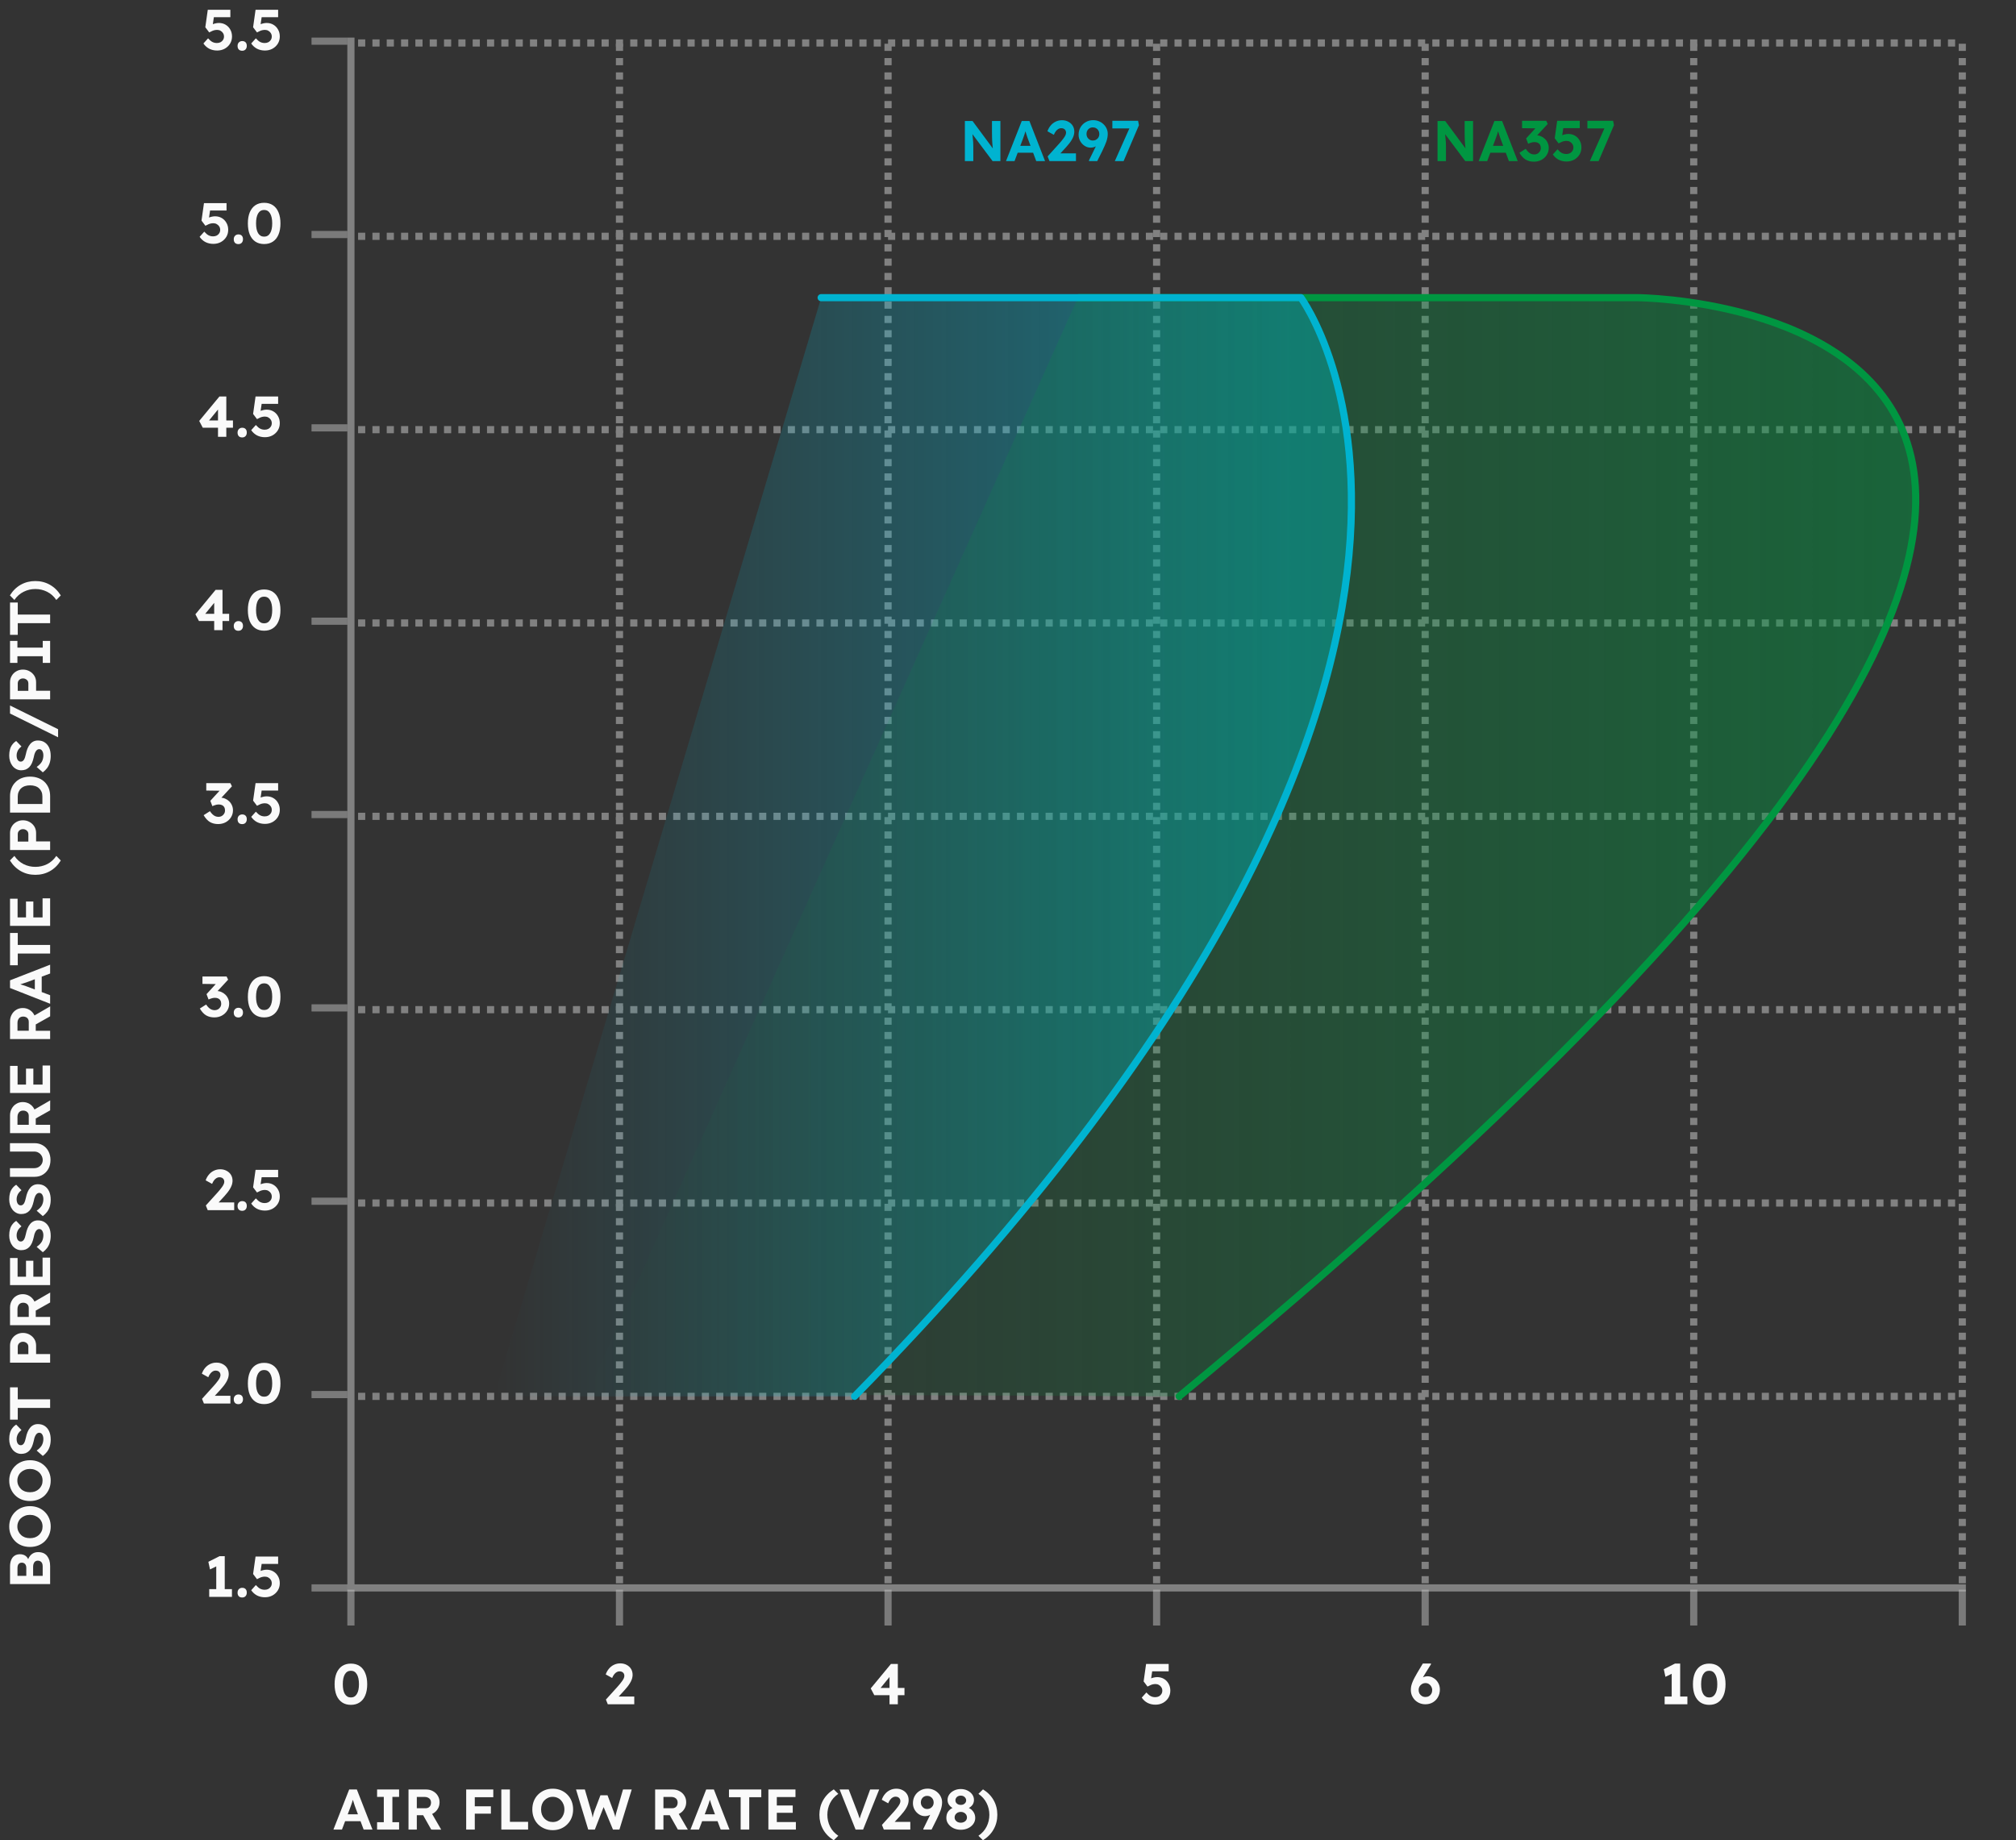 <svg fill="none" viewBox="0 0 563 514" xmlns="http://www.w3.org/2000/svg" xmlns:xlink="http://www.w3.org/1999/xlink"><rect x="0" y="0" width="563" height="514" fill="#333333" stroke="none"/><linearGradient id="a" gradientUnits="userSpaceOnUse" x1="359.832" x2="137.932" y1="390.285" y2="390.285"><stop offset="0" stop-color="#00b3d0" stop-opacity=".5"/><stop offset="1" stop-color="#00b3d0" stop-opacity="0"/></linearGradient><linearGradient id="b" gradientUnits="userSpaceOnUse" x1="535.291" x2="163.73" y1="390.337" y2="390.337"><stop offset="0" stop-color="#009641" stop-opacity=".5"/><stop offset="1" stop-color="#009641" stop-opacity="0"/></linearGradient><path d="m269.456 44.999v-11.2h2.144l6.192 8.368h-.448c-.043-.331-.08-.651-.112-.96-.032-.32-.064-.64-.096-.96-.021-.331-.043-.667-.064-1.008-.011-.352-.021-.72-.032-1.104-.011-.395-.016-.821-.016-1.28v-3.056h2.352v11.2h-2.176l-6.32-8.448.608.016c.053.555.096 1.029.128 1.424.043.384.075.72.096 1.008.032.288.053.539.064.752.011.213.016.416.016.608.011.192.016.395.016.608v4.032zm11.484 0 4.4-11.2h2.144l4.368 11.2h-2.464l-2.256-6.032c-.064-.171-.144-.389-.24-.656-.085-.267-.176-.549-.272-.848-.096-.299-.187-.581-.272-.848-.085-.277-.149-.507-.192-.688h.432c-.064.235-.139.485-.224.752-.075.256-.155.523-.24.8-.085.267-.176.528-.272.784s-.187.507-.272.752l-2.256 5.984zm2.048-2.352.784-1.92h5.136l.8 1.92zm10.101 2.352-.528-1.312 3.312-3.664c.181-.192.373-.416.576-.672.213-.256.416-.517.608-.784.202-.277.362-.544.48-.8.117-.256.176-.496.176-.72 0-.245-.054-.459-.16-.64-.107-.192-.262-.341-.464-.448-.203-.107-.454-.16-.752-.16-.278 0-.539.075-.784.224-.246.139-.475.347-.688.624-.214.277-.4.613-.56 1.008l-1.792-.992c.213-.619.517-1.157.912-1.616.394-.469.864-.832 1.408-1.088s1.125-.384 1.744-.384c.65 0 1.237.139 1.76.416.522.267.933.64 1.232 1.12.298.48.448 1.035.448 1.664 0 .235-.027.475-.08.72-.043.245-.123.501-.24.768-.107.267-.251.549-.432.848-.171.288-.384.597-.64.928-.246.32-.528.656-.848 1.008l-2.544 2.768-.32-.976h5.568v2.16zm11.069 0-.064-.16 3.456-7.072.336 1.072c-.138.363-.325.688-.56.976-.234.288-.506.544-.816.768-.298.213-.613.379-.944.496-.33.107-.656.16-.976.16-.608 0-1.168-.165-1.68-.496-.512-.331-.922-.768-1.232-1.312-.309-.544-.464-1.141-.464-1.792 0-.768.176-1.461.528-2.08.363-.619.854-1.104 1.472-1.456.619-.363 1.318-.544 2.096-.544.555 0 1.078.101 1.568.304.491.192.923.469 1.296.832.374.352.662.757.864 1.216.214.459.32.949.32 1.472 0 .341-.032.688-.096 1.04s-.16.72-.288 1.104c-.128.373-.293.784-.496 1.232-.192.437-.416.923-.672 1.456l-1.392 2.784zm.992-5.744c.363 0 .683-.08.96-.24.278-.16.496-.373.656-.64.16-.277.24-.581.24-.912 0-.363-.08-.683-.24-.96-.149-.288-.362-.512-.64-.672-.277-.171-.597-.256-.96-.256-.33 0-.629.08-.896.24-.256.16-.464.379-.624.656-.149.277-.224.603-.224.976 0 .32.075.619.224.896.16.267.368.485.624.656.267.171.56.256.88.256zm6.182 5.744 4.528-10.176.576 1.04h-5.792v-2.128h7.184l.24 1.232-4.288 10.032z" fill="#00b3d0"/><path d="m401.456 44.999v-11.2h2.144l6.192 8.368h-.448c-.043-.331-.08-.651-.112-.96-.032-.32-.064-.64-.096-.96-.021-.331-.043-.667-.064-1.008-.011-.352-.021-.72-.032-1.104-.011-.395-.016-.821-.016-1.28v-3.056h2.352v11.2h-2.176l-6.32-8.448.608.016c.053.555.096 1.029.128 1.424.043.384.075.72.096 1.008.032.288.053.539.064.752.011.213.016.416.016.608.011.192.016.395.016.608v4.032zm11.484 0 4.4-11.2h2.144l4.368 11.2h-2.464l-2.256-6.032c-.064-.171-.144-.389-.24-.656-.085-.267-.176-.549-.272-.848-.096-.299-.187-.581-.272-.848-.085-.277-.149-.507-.192-.688h.432c-.064.235-.139.485-.224.752-.075.256-.155.523-.24.8-.085.267-.176.528-.272.784s-.187.507-.272.752l-2.256 5.984zm2.048-2.352.784-1.92h5.136l.8 1.92zm13.397 2.512c-.875 0-1.638-.187-2.288-.56-.64-.373-1.232-1.013-1.776-1.92l1.76-1.12c.245.373.496.677.752.912.256.235.517.405.784.512.277.107.565.16.864.16.32 0 .618-.075.896-.224.277-.16.496-.373.656-.64.17-.267.256-.576.256-.928 0-.363-.07-.667-.208-.912-.139-.245-.342-.432-.608-.56-.267-.128-.582-.192-.944-.192-.16 0-.336.016-.528.048-.182.032-.379.085-.592.16-.203.064-.422.149-.656.256l-.56-1.488 2.96-3.232.608.432-4.704-.064v-2.064h6.736l.432.88-3.696 4-.544-.656c.085-.043.224-.08.416-.112.202-.043.384-.064.544-.064.49 0 .949.091 1.376.272.426.181.805.432 1.136.752.33.32.586.693.768 1.12.192.427.288.885.288 1.376 0 .736-.187 1.397-.56 1.984-.363.576-.859 1.035-1.488 1.376-.619.331-1.312.496-2.08.496zm9.108-.048c-.81 0-1.546-.165-2.208-.496-.65-.341-1.194-.832-1.632-1.472l1.296-1.44c.459.512.875.859 1.248 1.04.374.181.784.272 1.232.272.374 0 .71-.075 1.008-.224.299-.16.534-.379.704-.656.171-.277.256-.587.256-.928 0-.352-.085-.667-.256-.944-.17-.277-.4-.496-.688-.656-.277-.171-.597-.256-.96-.256-.234 0-.453.021-.656.064-.202.032-.426.101-.672.208-.245.096-.544.24-.896.432l-1.088-1.44.688-4.88h6.304v2.064h-5.088l.592-.704-.528 3.552-.768-.368c.16-.149.379-.288.656-.416.288-.139.598-.245.928-.32.342-.085.672-.128.992-.128.704 0 1.328.16 1.872.48.555.32.992.768 1.312 1.344.331.565.496 1.216.496 1.952s-.181 1.403-.544 2c-.362.587-.858 1.056-1.488 1.408-.629.341-1.333.512-2.112.512zm6.495-.112 4.528-10.176.576 1.04h-5.792v-2.128h7.184l.24 1.232-4.288 10.032z" fill="#009641"/><path d="m93.112 510.999 4.4-11.2h2.144l4.368 11.2h-2.464l-2.256-6.032c-.064-.171-.144-.389-.24-.656-.085-.267-.176-.549-.272-.848s-.187-.581-.272-.848c-.085-.277-.149-.507-.192-.688h.432c-.064.235-.139.485-.224.752-.075.256-.155.523-.24.8-.085.267-.176.528-.272.784s-.187.507-.272.752l-2.256 5.984zm2.048-2.352.784-1.92h5.136l.8 1.92zm10.149 2.352v-2.064h1.872v-7.072h-1.872v-2.064h6.144v2.064h-1.872v7.072h1.872v2.064zm8.772 0v-11.2h4.96c.693 0 1.323.16 1.888.48.565.309 1.008.731 1.328 1.264.331.533.496 1.141.496 1.824 0 .672-.165 1.285-.496 1.84-.32.544-.763.976-1.328 1.296s-1.195.48-1.888.48h-2.64v4.016zm6.352 0-2.848-5.056 2.464-.4 3.168 5.472zm-4.032-5.968h2.528c.288 0 .539-.064.752-.192.224-.139.395-.325.512-.56.117-.245.176-.517.176-.816 0-.32-.069-.597-.208-.832s-.341-.416-.608-.544c-.267-.139-.576-.208-.928-.208h-2.224zm13.789 5.968v-11.2h2.4v11.2zm1.104-4.448v-2.064h5.792v2.064zm0-4.592v-2.16h6.464v2.16zm8.709 9.04v-11.2h2.4v9.04h5.072v2.16zm14.367.16c-.832 0-1.595-.144-2.288-.432-.694-.288-1.302-.688-1.824-1.2-.512-.523-.907-1.136-1.184-1.84-.278-.715-.416-1.488-.416-2.32 0-.843.138-1.616.416-2.32.277-.704.672-1.312 1.184-1.824.522-.523 1.13-.928 1.824-1.216.693-.288 1.45-.432 2.272-.432.832 0 1.589.144 2.272.432.693.288 1.296.693 1.808 1.216.522.523.922 1.136 1.2 1.84.277.704.416 1.472.416 2.304s-.139 1.6-.416 2.304c-.278.704-.678 1.317-1.2 1.84-.512.523-1.115.928-1.808 1.216-.683.288-1.435.432-2.256.432zm-.016-2.272c.48 0 .917-.085 1.312-.256.394-.181.736-.427 1.024-.736.288-.32.512-.693.672-1.12.17-.427.256-.896.256-1.408s-.086-.981-.256-1.408c-.16-.427-.384-.795-.672-1.104-.288-.32-.63-.565-1.024-.736-.395-.181-.832-.272-1.312-.272-.47 0-.902.091-1.296.272-.395.171-.742.416-1.04.736-.299.309-.528.677-.688 1.104-.15.427-.224.896-.224 1.408s.074.981.224 1.408c.16.427.389.8.688 1.12.298.309.645.555 1.04.736.394.171.826.256 1.296.256zm9.918 2.112-3.408-11.2h2.464l1.824 6.256c.074.224.138.469.192.736.064.256.112.507.144.752.042.235.074.459.096.672.032.203.058.373.08.512l-.384-.016c.096-.448.176-.821.24-1.12.064-.309.122-.581.176-.816.064-.245.138-.491.224-.736l1.76-4.624h1.984l1.728 4.624c.128.32.229.629.304.928.085.288.154.571.208.848.053.267.101.539.144.816l-.336.064c.032-.224.053-.416.064-.576.021-.171.037-.325.048-.464.021-.139.042-.277.064-.416.021-.149.053-.32.096-.512.042-.203.106-.437.192-.704l1.808-6.224h2.432l-3.44 11.2h-1.792l-2.752-6.624.256.032-2.576 6.592zm18.684 0v-11.2h4.96c.693 0 1.323.16 1.888.48.565.309 1.008.731 1.328 1.264.331.533.496 1.141.496 1.824 0 .672-.165 1.285-.496 1.84-.32.544-.763.976-1.328 1.296s-1.195.48-1.888.48h-2.64v4.016zm6.352 0-2.848-5.056 2.464-.4 3.168 5.472zm-4.032-5.968h2.528c.288 0 .539-.064.752-.192.224-.139.395-.325.512-.56.117-.245.176-.517.176-.816 0-.32-.069-.597-.208-.832s-.341-.416-.608-.544c-.267-.139-.576-.208-.928-.208h-2.224zm7.539 5.968 4.4-11.2h2.144l4.368 11.2h-2.464l-2.256-6.032c-.064-.171-.144-.389-.24-.656-.085-.267-.176-.549-.272-.848s-.187-.581-.272-.848c-.085-.277-.149-.507-.192-.688h.432c-.064.235-.139.485-.224.752-.075.256-.155.523-.24.8-.085.267-.176.528-.272.784s-.187.507-.272.752l-2.256 5.984zm2.048-2.352.784-1.92h5.136l.8 1.92zm11.976 2.352v-9.04h-3.264v-2.16h9.024v2.16h-3.36v9.04zm7.742 0v-11.2h7.568v2.112h-5.216v6.976h5.328v2.112zm1.12-4.688v-2.048h5.68v2.048zm17.127 7.664c-1.302-.811-2.294-1.824-2.976-3.04-.683-1.216-1.024-2.571-1.024-4.064 0-1.483.341-2.832 1.024-4.048.693-1.227 1.69-2.245 2.992-3.056l1.264 1.248c-1.024.704-1.792 1.568-2.304 2.592-.502 1.013-.752 2.101-.752 3.264s.25 2.256.752 3.28c.512 1.013 1.28 1.872 2.304 2.576zm6.109-2.976-4.464-11.2h2.544l2.336 6.064c.128.331.235.624.32.88.096.245.176.48.24.704.075.213.144.427.208.64.064.203.128.427.192.672l-.464.016c.085-.331.165-.635.24-.912.085-.288.181-.587.288-.896.117-.32.256-.688.416-1.104l2.208-6.064h2.528l-4.496 11.2zm7.886 0-.528-1.312 3.312-3.664c.181-.192.373-.416.576-.672.213-.256.416-.517.608-.784.203-.277.363-.544.48-.8s.176-.496.176-.72c0-.245-.053-.459-.16-.64-.107-.192-.261-.341-.464-.448s-.453-.16-.752-.16c-.277 0-.539.075-.784.224-.245.139-.475.347-.688.624s-.4.613-.56 1.008l-1.792-.992c.213-.619.517-1.157.912-1.616.395-.469.864-.832 1.408-1.088s1.125-.384 1.744-.384c.651 0 1.237.139 1.76.416.523.267.933.64 1.232 1.12s.448 1.035.448 1.664c0 .235-.027.475-.08.72-.043.245-.123.501-.24.768-.107.267-.251.549-.432.848-.171.288-.384.597-.64.928-.245.32-.528.656-.848 1.008l-2.544 2.768-.32-.976h5.568v2.16zm11.07 0-.064-.16 3.456-7.072.336 1.072c-.139.363-.326.688-.56.976-.235.288-.507.544-.816.768-.299.213-.614.379-.944.496-.331.107-.656.16-.976.16-.608 0-1.168-.165-1.68-.496s-.923-.768-1.232-1.312c-.31-.544-.464-1.141-.464-1.792 0-.768.176-1.461.528-2.08.362-.619.853-1.104 1.472-1.456.618-.363 1.317-.544 2.096-.544.554 0 1.077.101 1.568.304.49.192.922.469 1.296.832.373.352.661.757.864 1.216.213.459.32.949.32 1.472 0 .341-.032.688-.096 1.04s-.16.72-.288 1.104c-.128.373-.294.784-.496 1.232-.192.437-.416.923-.672 1.456l-1.392 2.784zm.992-5.744c.362 0 .682-.08.96-.24.277-.16.496-.373.656-.64.16-.277.24-.581.24-.912 0-.363-.08-.683-.24-.96-.15-.288-.363-.512-.64-.672-.278-.171-.598-.256-.96-.256-.331 0-.63.08-.896.24-.256.16-.464.379-.624.656-.15.277-.224.603-.224.976 0 .32.074.619.224.896.16.267.368.485.624.656.266.171.56.256.88.256zm9.429 5.792c-.747 0-1.424-.144-2.032-.432-.608-.299-1.093-.699-1.456-1.2s-.544-1.061-.544-1.68c0-.384.048-.736.144-1.056.107-.32.261-.608.464-.864.213-.256.469-.48.768-.672s.645-.357 1.04-.496l-.16.56c-.299-.117-.565-.256-.8-.416-.235-.171-.437-.363-.608-.576s-.299-.443-.384-.688c-.085-.256-.128-.523-.128-.8 0-.576.165-1.093.496-1.552s.773-.821 1.328-1.088c.565-.277 1.189-.416 1.872-.416s1.301.139 1.856.416c.555.267.997.629 1.328 1.088s.496.976.496 1.552c0 .277-.043.539-.128.784-.075.245-.197.475-.368.688-.16.203-.363.389-.608.56-.235.171-.507.32-.816.448l-.112-.496c.352.107.672.256.96.448.299.181.549.405.752.672.213.256.379.544.496.864s.176.667.176 1.04c0 .629-.181 1.195-.544 1.696s-.848.896-1.456 1.184-1.285.432-2.032.432zm0-1.968c.32 0 .613-.064.88-.192s.475-.299.624-.512c.149-.224.224-.48.224-.768 0-.299-.075-.56-.224-.784-.149-.235-.357-.421-.624-.56-.256-.139-.549-.208-.88-.208s-.629.069-.896.208c-.256.139-.459.325-.608.56-.149.224-.224.485-.224.784 0 .277.075.528.224.752.149.213.352.389.608.528.267.128.565.192.896.192zm0-4.976c.288 0 .544-.053.768-.16.224-.117.4-.267.528-.448.139-.192.208-.416.208-.672 0-.245-.069-.464-.208-.656-.128-.203-.304-.363-.528-.48s-.48-.176-.768-.176-.549.059-.784.176c-.224.117-.4.277-.528.48-.128.192-.192.411-.192.656 0 .256.064.48.192.672.128.181.304.331.528.448.235.107.496.16.784.16zm6.189 9.872-1.264-1.248c1.024-.704 1.787-1.563 2.288-2.576.512-1.024.768-2.117.768-3.28s-.256-2.251-.768-3.264c-.501-1.024-1.264-1.888-2.288-2.592l1.28-1.248c1.301.811 2.293 1.824 2.976 3.04s1.024 2.571 1.024 4.064c0 1.483-.347 2.837-1.04 4.064-.683 1.216-1.675 2.229-2.976 3.04z" fill="#fafafa"/><g stroke="#818181" stroke-width="2"><path d="m546 12h-448" stroke-dasharray="2 2"/><path d="m546 66h-448" stroke-dasharray="2 2"/><path d="m546 120h-448" stroke-dasharray="2 2"/><path d="m546 174h-448" stroke-dasharray="2 2"/><path d="m546 228h-448" stroke-dasharray="2 2"/><path d="m546 282h-448" stroke-dasharray="2 2"/><path d="m546 336h-448" stroke-dasharray="2 2"/><path d="m546 390h-448" stroke-dasharray="2 2"/><path d="m549 443.499h-452"/><path d="m98 10.499v433.716"/><path d="m173 12.215v432" stroke-dasharray="2 2"/><path d="m248 12.215v432" stroke-dasharray="2 2"/><path d="m323 12.215v432" stroke-dasharray="2 2"/><path d="m398 12.215v432" stroke-dasharray="2 2"/><path d="m473 12.215v432" stroke-dasharray="2 2"/><path d="m548 12.215v432" stroke-dasharray="2 2"/></g><path d="m60.65 14.111c-.811 0-1.547-.165-2.208-.496-.651-.341-1.195-.832-1.632-1.472l1.296-1.44c.459.512.875.859 1.248 1.04.373.181.784.272 1.232.272.373 0 .709-.075 1.008-.224.299-.16.533-.379.704-.656.171-.277.256-.587.256-.928 0-.352-.085-.667-.256-.944-.171-.277-.4-.496-.688-.656-.277-.171-.597-.256-.96-.256-.235 0-.453.021-.656.064-.203.032-.427.101-.672.208-.245.096-.544.24-.896.432l-1.088-1.44.688-4.88h6.304v2.064h-5.088l.592-.704-.528 3.552-.768-.368c.16-.149.379-.288.656-.416.288-.139.597-.245.928-.32.341-.085.672-.128.992-.128.704 0 1.328.16 1.872.48.555.32.992.768 1.312 1.344.331.565.496 1.216.496 1.952 0 .736-.181 1.403-.544 2-.363.587-.859 1.056-1.488 1.408-.629.341-1.333.512-2.112.512zm6.991.064c-.416 0-.736-.117-.96-.352-.224-.235-.336-.571-.336-1.008 0-.395.117-.715.352-.96.245-.256.56-.384.944-.384.405 0 .72.117.944.352.224.235.336.565.336.992 0 .405-.117.736-.352.992-.235.245-.544.368-.928.368zm6.353-.064c-.811 0-1.547-.165-2.208-.496-.651-.341-1.195-.832-1.632-1.472l1.296-1.44c.459.512.875.859 1.248 1.04.373.181.784.272 1.232.272.373 0 .709-.075 1.008-.224.299-.16.533-.379.704-.656.171-.277.256-.587.256-.928 0-.352-.085-.667-.256-.944-.171-.277-.4-.496-.688-.656-.277-.171-.597-.256-.96-.256-.235 0-.453.021-.656.064-.203.032-.427.101-.672.208-.245.096-.544.24-.896.432l-1.088-1.44.688-4.88h6.304v2.064h-5.088l.592-.704-.528 3.552-.768-.368c.16-.149.379-.288.656-.416.288-.139.597-.245.928-.32.341-.085.672-.128.992-.128.704 0 1.328.16 1.872.48.555.32.992.768 1.312 1.344.331.565.496 1.216.496 1.952 0 .736-.181 1.403-.544 2-.363.587-.859 1.056-1.488 1.408-.629.341-1.333.512-2.112.512z" fill="#fafafa"/><path d="m97 11.499h-10" opacity=".5" stroke="#c2c2c2" stroke-width="2"/><path d="m59.587 68.111c-.811 0-1.547-.165-2.208-.496-.651-.341-1.195-.832-1.632-1.472l1.296-1.44c.459.512.875.859 1.248 1.04.373.181.784.272 1.232.272.373 0 .709-.075 1.008-.224.299-.16.533-.379.704-.656.171-.277.256-.587.256-.928 0-.352-.085-.667-.256-.944-.171-.277-.4-.496-.688-.656-.277-.171-.597-.256-.96-.256-.235 0-.453.021-.656.064-.203.032-.427.101-.672.208-.245.096-.544.24-.896.432l-1.088-1.44.688-4.88h6.304v2.064h-5.088l.592-.704-.528 3.552-.768-.368c.16-.149.379-.288.656-.416.288-.139.597-.245.928-.32.341-.085.672-.128.992-.128.704 0 1.328.16 1.872.48.555.32.992.768 1.312 1.344.331.565.496 1.216.496 1.952s-.181 1.403-.544 2c-.363.587-.859 1.056-1.488 1.408-.629.341-1.333.512-2.112.512zm6.991.064c-.416 0-.736-.117-.96-.352-.224-.235-.336-.571-.336-1.008 0-.395.117-.715.352-.96.245-.256.56-.384.944-.384.405 0 .72.117.944.352.224.235.336.565.336.992 0 .405-.117.736-.352.992-.235.245-.544.368-.928.368zm7.185-.016c-.96 0-1.781-.229-2.464-.688-.672-.459-1.189-1.115-1.552-1.968-.352-.864-.528-1.899-.528-3.104 0-1.205.176-2.235.528-3.088.363-.864.88-1.525 1.552-1.984.683-.459 1.504-.688 2.464-.688s1.781.229 2.464.688c.683.459 1.2 1.12 1.552 1.984.363.853.544 1.883.544 3.088 0 1.205-.181 2.24-.544 3.104-.352.853-.869 1.509-1.552 1.968-.683.459-1.504.688-2.464.688zm0-2.064c.725 0 1.28-.32 1.664-.96.395-.64.592-1.552.592-2.736 0-1.205-.197-2.133-.592-2.784-.384-.651-.939-.976-1.664-.976-.725 0-1.285.325-1.68.976-.384.651-.576 1.579-.576 2.784 0 1.184.192 2.096.576 2.736.395.64.955.96 1.68.96z" fill="#fafafa"/><path d="m97 65.499h-10" opacity=".5" stroke="#c2c2c2" stroke-width="2"/><path d="m60.881 121.999v-9.056l1.12.064-3.936 4.816-.272-.384h7.264v2.016h-8.432l-.992-1.888 5.648-6.832h1.92v11.264zm6.759.176c-.416 0-.736-.117-.96-.352s-.336-.571-.336-1.008c0-.395.117-.715.352-.96.245-.256.56-.384.944-.384.405 0 .72.117.944.352s.336.565.336.992c0 .405-.117.736-.352.992-.235.245-.544.368-.928.368zm6.353-.064c-.811 0-1.547-.165-2.208-.496-.651-.341-1.195-.832-1.632-1.472l1.296-1.44c.459.512.875.859 1.248 1.04.373.181.784.272 1.232.272.373 0 .709-.075 1.008-.224.299-.16.533-.379.704-.656.171-.277.256-.587.256-.928 0-.352-.085-.667-.256-.944-.171-.277-.4-.496-.688-.656-.277-.171-.597-.256-.96-.256-.235 0-.453.021-.656.064-.203.032-.427.101-.672.208-.245.096-.544.24-.896.432l-1.088-1.44.688-4.88h6.304v2.064h-5.088l.592-.704-.528 3.552-.768-.368c.16-.149.379-.288.656-.416.288-.139.597-.245.928-.32.341-.085.672-.128.992-.128.704 0 1.328.16 1.872.48.555.32.992.768 1.312 1.344.331.565.496 1.216.496 1.952s-.181 1.403-.544 2c-.363.587-.859 1.056-1.488 1.408-.629.341-1.333.512-2.112.512z" fill="#fafafa"/><path d="m97 119.499h-10" opacity=".5" stroke="#c2c2c2" stroke-width="2"/><path d="m59.819 175.999v-9.056l1.12.064-3.936 4.816-.272-.384h7.264v2.016h-8.432l-.992-1.888 5.648-6.832h1.92v11.264zm6.759.176c-.416 0-.736-.117-.96-.352s-.336-.571-.336-1.008c0-.395.117-.715.352-.96.245-.256.56-.384.944-.384.405 0 .72.117.944.352s.336.565.336.992c0 .405-.117.736-.352.992-.235.245-.544.368-.928.368zm7.185-.016c-.96 0-1.781-.229-2.464-.688-.672-.459-1.189-1.115-1.552-1.968-.352-.864-.528-1.899-.528-3.104s.176-2.235.528-3.088c.363-.864.88-1.525 1.552-1.984.683-.459 1.504-.688 2.464-.688s1.781.229 2.464.688c.683.459 1.2 1.12 1.552 1.984.363.853.544 1.883.544 3.088s-.181 2.24-.544 3.104c-.352.853-.869 1.509-1.552 1.968-.683.459-1.504.688-2.464.688zm0-2.064c.725 0 1.28-.32 1.664-.96.395-.64.592-1.552.592-2.736 0-1.205-.197-2.133-.592-2.784-.384-.651-.939-.976-1.664-.976-.725 0-1.285.325-1.68.976-.384.651-.576 1.579-.576 2.784 0 1.184.192 2.096.576 2.736.395.64.955.96 1.68.96z" fill="#fafafa"/><path d="m97 173.499h-10" opacity=".5" stroke="#c2c2c2" stroke-width="2"/><path d="m60.932 230.159c-.875 0-1.637-.187-2.288-.56-.64-.373-1.232-1.013-1.776-1.92l1.76-1.12c.245.373.496.677.752.912s.517.405.784.512c.277.107.565.16.864.16.32 0 .619-.075.896-.224.277-.16.496-.373.656-.64.171-.267.256-.576.256-.928 0-.363-.069-.667-.208-.912-.139-.245-.341-.432-.608-.56-.267-.128-.581-.192-.944-.192-.16 0-.336.016-.528.048-.181.032-.379.085-.592.16-.203.064-.421.149-.656.256l-.56-1.488 2.96-3.232.608.432-4.704-.064v-2.064h6.736l.432.88-3.696 4-.544-.656c.085-.043.224-.08.416-.112.203-.043.384-.064.544-.064.491 0 .949.091 1.376.272.427.181.805.432 1.136.752.331.32.587.693.768 1.12.192.427.288.885.288 1.376 0 .736-.187 1.397-.56 1.984-.363.576-.859 1.035-1.488 1.376-.619.331-1.312.496-2.08.496zm6.709.016c-.416 0-.736-.117-.96-.352s-.336-.571-.336-1.008c0-.395.117-.715.352-.96.245-.256.56-.384.944-.384.405 0 .72.117.944.352s.336.565.336.992c0 .405-.117.736-.352.992-.235.245-.544.368-.928.368zm6.353-.064c-.811 0-1.547-.165-2.208-.496-.651-.341-1.195-.832-1.632-1.472l1.296-1.44c.459.512.875.859 1.248 1.04.373.181.784.272 1.232.272.373 0 .709-.075 1.008-.224.299-.16.533-.379.704-.656.171-.277.256-.587.256-.928 0-.352-.085-.667-.256-.944-.171-.277-.4-.496-.688-.656-.277-.171-.597-.256-.96-.256-.235 0-.453.021-.656.064-.203.032-.427.101-.672.208-.245.096-.544.24-.896.432l-1.088-1.44.688-4.88h6.304v2.064h-5.088l.592-.704-.528 3.552-.768-.368c.16-.149.379-.288.656-.416.288-.139.597-.245.928-.32.341-.085.672-.128.992-.128.704 0 1.328.16 1.872.48.555.32.992.768 1.312 1.344.331.565.496 1.216.496 1.952s-.181 1.403-.544 2c-.363.587-.859 1.056-1.488 1.408-.629.341-1.333.512-2.112.512z" fill="#fafafa"/><path d="m97 227.499h-10" opacity=".5" stroke="#c2c2c2" stroke-width="2"/><path d="m59.869 284.159c-.875 0-1.637-.187-2.288-.56-.64-.373-1.232-1.013-1.776-1.92l1.76-1.12c.245.373.496.677.752.912s.517.405.784.512c.277.107.565.16.864.16.32 0 .619-.075.896-.224.277-.16.496-.373.656-.64.171-.267.256-.576.256-.928 0-.363-.069-.667-.208-.912-.139-.245-.341-.432-.608-.56-.267-.128-.581-.192-.944-.192-.16 0-.336.016-.528.048-.181.032-.379.085-.592.16-.203.064-.421.149-.656.256l-.56-1.488 2.96-3.232.608.432-4.704-.064v-2.064h6.736l.432.88-3.696 4-.544-.656c.085-.043.224-.08.416-.112.203-.043.384-.064.544-.064.491 0 .949.091 1.376.272.427.181.805.432 1.136.752.331.32.587.693.768 1.12.192.427.288.885.288 1.376 0 .736-.187 1.397-.56 1.984-.363.576-.859 1.035-1.488 1.376-.619.331-1.312.496-2.08.496zm6.709.016c-.416 0-.736-.117-.96-.352s-.336-.571-.336-1.008c0-.395.117-.715.352-.96.245-.256.56-.384.944-.384.405 0 .72.117.944.352s.336.565.336.992c0 .405-.117.736-.352.992-.235.245-.544.368-.928.368zm7.185-.016c-.96 0-1.781-.229-2.464-.688-.672-.459-1.189-1.115-1.552-1.968-.352-.864-.528-1.899-.528-3.104s.176-2.235.528-3.088c.363-.864.88-1.525 1.552-1.984.683-.459 1.504-.688 2.464-.688s1.781.229 2.464.688c.683.459 1.2 1.12 1.552 1.984.363.853.544 1.883.544 3.088s-.181 2.24-.544 3.104c-.352.853-.869 1.509-1.552 1.968-.683.459-1.504.688-2.464.688zm0-2.064c.725 0 1.28-.32 1.664-.96.395-.64.592-1.552.592-2.736 0-1.205-.197-2.133-.592-2.784-.384-.651-.939-.976-1.664-.976-.725 0-1.285.325-1.68.976-.384.651-.576 1.579-.576 2.784 0 1.184.192 2.096.576 2.736.395.64.955.96 1.68.96z" fill="#fafafa"/><path d="m97 281.499h-10" opacity=".5" stroke="#c2c2c2" stroke-width="2"/><path d="m58.011 337.999-.528-1.312 3.312-3.664c.181-.192.373-.416.576-.672.213-.256.416-.517.608-.784.203-.277.363-.544.48-.8.117-.256.176-.496.176-.72 0-.245-.053-.459-.16-.64-.107-.192-.261-.341-.464-.448-.203-.107-.453-.16-.752-.16-.277 0-.539.075-.784.224-.245.139-.475.347-.688.624-.213.277-.4.613-.56 1.008l-1.792-.992c.213-.619.517-1.157.912-1.616.395-.469.864-.832 1.408-1.088s1.125-.384 1.744-.384c.651 0 1.237.139 1.76.416.523.267.933.64 1.232 1.12.299.48.448 1.035.448 1.664 0 .235-.027.475-.08.72-.043.245-.123.501-.24.768-.107.267-.251.549-.432.848-.171.288-.384.597-.64.928-.245.32-.528.656-.848 1.008l-2.544 2.768-.32-.976h5.568v2.16zm9.63.176c-.416 0-.736-.117-.96-.352s-.336-.571-.336-1.008c0-.395.117-.715.352-.96.245-.256.56-.384.944-.384.405 0 .72.117.944.352s.336.565.336.992c0 .405-.117.736-.352.992-.235.245-.544.368-.928.368zm6.353-.064c-.811 0-1.547-.165-2.208-.496-.651-.341-1.195-.832-1.632-1.472l1.296-1.44c.459.512.875.859 1.248 1.04.373.181.784.272 1.232.272.373 0 .709-.075 1.008-.224.299-.16.533-.379.704-.656.171-.277.256-.587.256-.928 0-.352-.085-.667-.256-.944-.171-.277-.4-.496-.688-.656-.277-.171-.597-.256-.96-.256-.235 0-.453.021-.656.064-.203.032-.427.101-.672.208-.245.096-.544.24-.896.432l-1.088-1.44.688-4.88h6.304v2.064h-5.088l.592-.704-.528 3.552-.768-.368c.16-.149.379-.288.656-.416.288-.139.597-.245.928-.32.341-.085.672-.128.992-.128.704 0 1.328.16 1.872.48.555.32.992.768 1.312 1.344.331.565.496 1.216.496 1.952s-.181 1.403-.544 2c-.363.587-.859 1.056-1.488 1.408-.629.341-1.333.512-2.112.512z" fill="#fafafa"/><path d="m97 335.499h-10" opacity=".5" stroke="#c2c2c2" stroke-width="2"/><path d="m56.948 391.999-.528-1.312 3.312-3.664c.181-.192.373-.416.576-.672.213-.256.416-.517.608-.784.203-.277.363-.544.48-.8.117-.256.176-.496.176-.72 0-.245-.053-.459-.16-.64-.107-.192-.261-.341-.464-.448-.203-.107-.453-.16-.752-.16-.277 0-.539.075-.784.224-.245.139-.475.347-.688.624-.213.277-.4.613-.56 1.008l-1.792-.992c.213-.619.517-1.157.912-1.616.395-.469.864-.832 1.408-1.088s1.125-.384 1.744-.384c.651 0 1.237.139 1.76.416.523.267.933.64 1.232 1.12.299.48.448 1.035.448 1.664 0 .235-.027.475-.08.72-.043.245-.123.501-.24.768-.107.267-.251.549-.432.848-.171.288-.384.597-.64.928-.245.32-.528.656-.848 1.008l-2.544 2.768-.32-.976h5.568v2.16zm9.63.176c-.416 0-.736-.117-.96-.352s-.336-.571-.336-1.008c0-.395.117-.715.352-.96.245-.256.56-.384.944-.384.405 0 .72.117.944.352s.336.565.336.992c0 .405-.117.736-.352.992-.235.245-.544.368-.928.368zm7.185-.016c-.96 0-1.781-.229-2.464-.688-.672-.459-1.189-1.115-1.552-1.968-.352-.864-.528-1.899-.528-3.104s.176-2.235.528-3.088c.363-.864.88-1.525 1.552-1.984.683-.459 1.504-.688 2.464-.688s1.781.229 2.464.688c.683.459 1.2 1.12 1.552 1.984.363.853.544 1.883.544 3.088s-.181 2.24-.544 3.104c-.352.853-.869 1.509-1.552 1.968-.683.459-1.504.688-2.464.688zm0-2.064c.725 0 1.28-.32 1.664-.96.395-.64.592-1.552.592-2.736 0-1.205-.197-2.133-.592-2.784-.384-.651-.939-.976-1.664-.976-.725 0-1.285.325-1.68.976-.384.651-.576 1.579-.576 2.784 0 1.184.192 2.096.576 2.736.395.64.955.96 1.68.96z" fill="#fafafa"/><path d="m97 389.499h-10" opacity=".5" stroke="#c2c2c2" stroke-width="2"/><path d="m60.392 445.215v-9.088l.592 1.072-2.336 1.136-.464-2.128 3.12-1.568h1.456v10.576zm-1.968.784v-2.16h6.352v2.16zm9.216.176c-.416 0-.736-.117-.96-.352s-.336-.571-.336-1.008c0-.395.117-.715.352-.96.245-.256.56-.384.944-.384.405 0 .72.117.944.352s.336.565.336.992c0 .405-.117.736-.352.992-.235.245-.544.368-.928.368zm6.353-.064c-.811 0-1.547-.165-2.208-.496-.651-.341-1.195-.832-1.632-1.472l1.296-1.44c.459.512.875.859 1.248 1.04.373.181.784.272 1.232.272.373 0 .709-.075 1.008-.224.299-.16.533-.379.704-.656.171-.277.256-.587.256-.928 0-.352-.085-.667-.256-.944-.171-.277-.4-.496-.688-.656-.277-.171-.597-.256-.96-.256-.235 0-.453.021-.656.064-.203.032-.427.101-.672.208-.245.096-.544.24-.896.432l-1.088-1.44.688-4.88h6.304v2.064h-5.088l.592-.704-.528 3.552-.768-.368c.16-.149.379-.288.656-.416.288-.139.597-.245.928-.32.341-.085.672-.128.992-.128.704 0 1.328.16 1.872.48.555.32.992.768 1.312 1.344.331.565.496 1.216.496 1.952s-.181 1.403-.544 2c-.363.587-.859 1.056-1.488 1.408-.629.341-1.333.512-2.112.512z" fill="#fafafa"/><path d="m97 443.499h-10" opacity=".5" stroke="#c2c2c2" stroke-width="2"/><path d="m98 443.999v10" opacity=".5" stroke="#c2c2c2" stroke-width="2"/><path d="m97.989 476.159c-.96 0-1.781-.229-2.464-.688-.672-.459-1.189-1.115-1.552-1.968-.352-.864-.528-1.899-.528-3.104s.176-2.235.528-3.088c.363-.864.88-1.525 1.552-1.984.683-.459 1.504-.688 2.464-.688s1.781.229 2.464.688c.683.459 1.2 1.12 1.552 1.984.363.853.544 1.883.544 3.088s-.181 2.24-.544 3.104c-.352.853-.869 1.509-1.552 1.968-.682.459-1.504.688-2.464.688zm0-2.064c.725 0 1.28-.32 1.664-.96.395-.64.592-1.552.592-2.736 0-1.205-.197-2.133-.592-2.784-.384-.651-.939-.976-1.664-.976-.725 0-1.285.325-1.68.976-.384.651-.576 1.579-.576 2.784 0 1.184.192 2.096.576 2.736.395.64.955.96 1.68.96z" fill="#fafafa"/><path d="m173 443.999v10" opacity=".5" stroke="#c2c2c2" stroke-width="2"/><path d="m169.737 475.999-.528-1.312 3.312-3.664c.182-.192.374-.416.576-.672.214-.256.416-.517.608-.784.203-.277.363-.544.48-.8.118-.256.176-.496.176-.72 0-.245-.053-.459-.16-.64-.106-.192-.261-.341-.464-.448-.202-.107-.453-.16-.752-.16-.277 0-.538.075-.784.224-.245.139-.474.347-.688.624-.213.277-.4.613-.56 1.008l-1.792-.992c.214-.619.518-1.157.912-1.616.395-.469.864-.832 1.408-1.088s1.126-.384 1.744-.384c.651 0 1.238.139 1.76.416.523.267.934.64 1.232 1.12.299.48.448 1.035.448 1.664 0 .235-.026.475-.08.72-.042.245-.122.501-.24.768-.106.267-.25.549-.432.848-.17.288-.384.597-.64.928-.245.32-.528.656-.848 1.008l-2.544 2.768-.32-.976h5.568v2.16z" fill="#fafafa"/><path d="m248 443.999v10" opacity=".5" stroke="#c2c2c2" stroke-width="2"/><path d="m248.413 475.999v-9.056l1.12.064-3.936 4.816-.272-.384h7.264v2.016h-8.432l-.992-1.888 5.648-6.832h1.92v11.264z" fill="#fafafa"/><path d="m323 443.999v10" opacity=".5" stroke="#c2c2c2" stroke-width="2"/><path d="m322.689 476.111c-.811 0-1.547-.165-2.208-.496-.651-.341-1.195-.832-1.632-1.472l1.296-1.44c.458.512.874.859 1.248 1.04.373.181.784.272 1.232.272.373 0 .709-.075 1.008-.224.298-.16.533-.379.704-.656.17-.277.256-.587.256-.928 0-.352-.086-.667-.256-.944-.171-.277-.4-.496-.688-.656-.278-.171-.598-.256-.96-.256-.235 0-.454.021-.656.064-.203.032-.427.101-.672.208-.246.096-.544.24-.896.432l-1.088-1.44.688-4.88h6.304v2.064h-5.088l.592-.704-.528 3.552-.768-.368c.16-.149.378-.288.656-.416.288-.139.597-.245.928-.32.341-.085.672-.128.992-.128.704 0 1.328.16 1.872.48.554.32.992.768 1.312 1.344.33.565.496 1.216.496 1.952s-.182 1.403-.544 2c-.363.587-.859 1.056-1.488 1.408-.63.341-1.334.512-2.112.512z" fill="#fafafa"/><path d="m398 443.999v10" opacity=".5" stroke="#c2c2c2" stroke-width="2"/><path d="m398.062 475.999c-.565 0-1.099-.101-1.6-.304-.491-.203-.923-.485-1.296-.848-.363-.373-.651-.8-.864-1.28-.203-.491-.304-1.019-.304-1.584 0-.363.037-.725.112-1.088.085-.363.208-.741.368-1.136s.352-.8.576-1.216c.224-.427.475-.875.752-1.344l1.536-2.576h2.24l.064.16-2.032 3.28c-.288.469-.544.917-.768 1.344-.213.427-.405.837-.576 1.232-.16.395-.309.795-.448 1.2l-.464-1.28c.139-.363.325-.688.56-.976.235-.299.501-.549.8-.752.299-.213.613-.373.944-.48.331-.117.656-.176.976-.176.629 0 1.205.171 1.728.512.533.331.955.773 1.264 1.328.32.555.48 1.163.48 1.824 0 .8-.176 1.515-.528 2.144-.341.619-.816 1.109-1.424 1.472s-1.307.544-2.096.544zm.032-2.032c.363 0 .683-.08.96-.24.288-.171.512-.405.672-.704s.24-.64.24-1.024c0-.331-.085-.64-.256-.928-.16-.299-.379-.539-.656-.72s-.592-.272-.944-.272c-.373 0-.709.091-1.008.272-.288.171-.517.4-.688.688-.16.288-.24.603-.24.944 0 .384.08.725.24 1.024.171.288.4.523.688.704.288.171.619.256.992.256z" fill="#fafafa"/><path d="m473 443.999v10" opacity=".5" stroke="#c2c2c2" stroke-width="2"/><path d="m466.846 475.215v-9.088l.592 1.072-2.336 1.136-.464-2.128 3.12-1.568h1.456v10.576zm-1.968.784v-2.16h6.352v2.16zm12.447.16c-.96 0-1.781-.229-2.464-.688-.672-.459-1.189-1.115-1.552-1.968-.352-.864-.528-1.899-.528-3.104s.176-2.235.528-3.088c.363-.864.88-1.525 1.552-1.984.683-.459 1.504-.688 2.464-.688s1.782.229 2.464.688c.683.459 1.2 1.12 1.552 1.984.363.853.544 1.883.544 3.088s-.181 2.24-.544 3.104c-.352.853-.869 1.509-1.552 1.968-.682.459-1.504.688-2.464.688zm0-2.064c.726 0 1.28-.32 1.664-.96.395-.64.592-1.552.592-2.736 0-1.205-.197-2.133-.592-2.784-.384-.651-.938-.976-1.664-.976-.725 0-1.285.325-1.68.976-.384.651-.576 1.579-.576 2.784 0 1.184.192 2.096.576 2.736.395.64.955.96 1.68.96z" fill="#fafafa"/><path d="m548 443.999v10" opacity=".5" stroke="#c2c2c2" stroke-width="2"/><path clip-rule="evenodd" d="m138 389.998 91.319-306.86h133.978s75.988 102.287-124.646 306.86" fill="url(#a)" fill-rule="evenodd"/><path clip-rule="evenodd" d="m163.996 389.343 137.311-306.859h155.975s241.961 1.311-127.979 307.515" fill="url(#b)" fill-rule="evenodd"/><path d="m301.307 83.138h155.975s241.961 1.309-127.98 306.86" stroke="#009641" stroke-linecap="round" stroke-linejoin="round" stroke-width="2"/><path d="m229.318 83.138h133.979s75.988 102.287-124.647 306.86" stroke="#00b3d0" stroke-linecap="round" stroke-linejoin="round" stroke-width="2"/><path d="m14 442.429h-11.2v-4.864c0-.746.112-1.376.336-1.888.213-.522.528-.917.944-1.184.416-.266.912-.4 1.488-.4.64 0 1.173.16 1.6.48s.72.779.88 1.376l-.32.016c.117-.501.309-.933.576-1.296.267-.373.597-.661.992-.864.395-.202.843-.304 1.344-.304.555 0 1.045.091 1.472.272.416.182.763.448 1.04.8s.491.768.64 1.248c.139.47.208.998.208 1.584zm-2.08-2.304v-2.624c0-.341-.048-.629-.144-.864-.107-.245-.267-.432-.48-.56s-.464-.192-.752-.192c-.277 0-.512.07-.704.208-.192.139-.336.336-.432.592-.107.246-.16.544-.16.896v2.544zm-4.576 0v-2.272c0-.288-.053-.538-.16-.752-.107-.213-.251-.373-.432-.48-.181-.117-.395-.176-.64-.176-.395 0-.699.128-.912.384s-.32.646-.32 1.168v2.128zm6.816-13.781c0 .832-.144 1.595-.432 2.288s-.688 1.301-1.2 1.824c-.523.512-1.136.907-1.84 1.184-.715.277-1.488.416-2.32.416-.843 0-1.616-.139-2.32-.416s-1.312-.672-1.824-1.184c-.523-.523-.928-1.131-1.216-1.824s-.432-1.451-.432-2.272c0-.832.144-1.589.432-2.272.288-.693.693-1.296 1.216-1.808.523-.523 1.136-.923 1.84-1.2s1.472-.416 2.304-.416 1.6.139 2.304.416 1.317.677 1.84 1.2c.523.512.928 1.115 1.216 1.808.288.683.432 1.435.432 2.256zm-2.272.016c0-.48-.085-.917-.256-1.312-.181-.395-.427-.736-.736-1.024-.32-.288-.693-.512-1.12-.672-.427-.171-.896-.256-1.408-.256s-.981.085-1.408.256c-.427.16-.795.384-1.104.672-.32.288-.565.629-.736 1.024-.181.395-.272.832-.272 1.312 0 .469.091.901.272 1.296.171.395.416.741.736 1.04.309.299.677.528 1.104.688.427.149.896.224 1.408.224s.981-.075 1.408-.224c.427-.16.8-.389 1.12-.688.309-.299.555-.645.736-1.04.171-.395.256-.827.256-1.296zm2.272-12.844c0 .832-.144 1.594-.432 2.288-.288.693-.688 1.301-1.2 1.824-.523.512-1.136.906-1.84 1.184-.715.277-1.488.416-2.32.416-.843 0-1.616-.139-2.32-.416-.704-.278-1.312-.672-1.824-1.184-.523-.523-.928-1.131-1.216-1.824-.288-.694-.432-1.451-.432-2.272 0-.832.144-1.59.432-2.272.288-.694.693-1.296 1.216-1.808.523-.523 1.136-.923 1.84-1.2.704-.278 1.472-.416 2.304-.416s1.6.138 2.304.416c.704.277 1.317.677 1.84 1.2.523.512.928 1.114 1.216 1.808.288.682.432 1.434.432 2.256zm-2.272.016c0-.48-.085-.918-.256-1.312-.181-.395-.427-.736-.736-1.024-.32-.288-.693-.512-1.12-.672-.427-.171-.896-.256-1.408-.256s-.981.085-1.408.256c-.427.16-.795.384-1.104.672-.32.288-.565.629-.736 1.024-.181.394-.272.832-.272 1.312 0 .469.091.901.272 1.296.171.394.416.741.736 1.04.309.298.677.528 1.104.688.427.149.896.224 1.408.224s.981-.075 1.408-.224c.427-.16.8-.39 1.12-.688.309-.299.555-.646.736-1.04.171-.395.256-.827.256-1.296zm2.272-11.5c0 .693-.085 1.328-.256 1.904-.171.565-.421 1.072-.752 1.52-.331.437-.731.832-1.2 1.184l-1.712-1.504c.725-.523 1.221-1.04 1.488-1.552.256-.523.384-1.088.384-1.696 0-.331-.048-.624-.144-.88-.096-.267-.224-.475-.384-.624-.171-.15-.373-.224-.608-.224-.171 0-.325.037-.464.112-.149.074-.277.181-.384.32-.117.138-.219.304-.304.496-.096.192-.176.405-.24.64-.075.234-.133.49-.176.768-.139.597-.304 1.12-.496 1.568-.203.448-.448.821-.736 1.12-.299.298-.635.522-1.008.672-.373.138-.795.208-1.264.208-.48 0-.923-.107-1.328-.32-.416-.214-.773-.507-1.072-.88-.299-.384-.528-.822-.688-1.312-.16-.502-.24-1.03-.24-1.584 0-.683.075-1.28.224-1.792.149-.512.373-.955.672-1.328.288-.384.64-.704 1.056-.96l1.472 1.52c-.299.224-.549.469-.752.736-.203.256-.352.538-.448.848-.107.298-.16.608-.16.928 0 .352.048.656.144.912.085.256.219.458.4.608.171.138.373.208.608.208.192 0 .363-.048.512-.144.149-.096.283-.235.4-.416.107-.182.203-.4.288-.656.085-.256.16-.539.224-.848.117-.587.272-1.115.464-1.584.192-.47.427-.87.704-1.2.267-.342.587-.603.96-.784.363-.182.773-.272 1.232-.272.757 0 1.403.181 1.936.544.533.362.944.864 1.232 1.504.277.64.416 1.386.416 2.24zm-.16-8.798h-9.04v3.264h-2.16v-9.024h2.16v3.36h9.04zm0-12.648h-11.2v-4.752c0-.672.16-1.275.48-1.808.309-.534.736-.955 1.28-1.264.544-.32 1.157-.48 1.84-.48.693 0 1.317.16 1.872.48.555.309.997.73 1.328 1.264.32.533.48 1.136.48 1.808v2.352h3.92zm-6.08-2.368v-2.112c0-.256-.064-.486-.192-.688-.139-.203-.32-.363-.544-.48-.224-.128-.48-.192-.768-.192s-.539.064-.752.192c-.213.117-.384.277-.512.48-.128.202-.192.432-.192.688v2.112zm6.08-8.086h-11.2v-4.96c0-.693.16-1.322.48-1.888.309-.565.731-1.008 1.264-1.328.533-.33 1.141-.496 1.824-.496.672 0 1.285.166 1.84.496.544.32.976.763 1.296 1.328.32.566.48 1.195.48 1.888v2.64h4.016zm0-6.352-5.056 2.848-.4-2.464 5.472-3.168zm-5.968 4.032v-2.528c0-.288-.064-.538-.192-.752-.139-.224-.325-.394-.56-.512-.245-.117-.517-.176-.816-.176-.32 0-.597.07-.832.208-.235.139-.416.342-.544.608-.139.267-.208.576-.208.928v2.224zm5.968-8.883h-11.2v-7.568h2.112v5.216h6.976v-5.328h2.112zm-4.688-1.12h-2.048v-5.68h2.048zm4.848-12.668c0 .693-.085 1.328-.256 1.904-.171.565-.421 1.072-.752 1.52-.331.437-.731.832-1.2 1.184l-1.712-1.504c.725-.523 1.221-1.04 1.488-1.552.256-.523.384-1.088.384-1.696 0-.331-.048-.624-.144-.88-.096-.267-.224-.475-.384-.624-.171-.149-.373-.224-.608-.224-.171 0-.325.037-.464.112-.149.075-.277.181-.384.32-.117.139-.219.304-.304.496-.096.192-.176.405-.24.64-.075.235-.133.491-.176.768-.139.597-.304 1.12-.496 1.568-.203.448-.448.821-.736 1.12-.299.299-.635.523-1.008.672-.373.139-.795.208-1.264.208-.48 0-.923-.107-1.328-.32-.416-.213-.773-.507-1.072-.88-.299-.384-.528-.821-.688-1.312-.16-.501-.24-1.029-.24-1.584 0-.683.075-1.28.224-1.792.149-.512.373-.955.672-1.328.288-.384.64-.704 1.056-.96l1.472 1.52c-.299.224-.549.469-.752.736-.203.256-.352.539-.448.848-.107.299-.16.608-.16.928 0 .352.048.656.144.912.085.256.219.459.4.608.171.139.373.208.608.208.192 0 .363-.048.512-.144.149-.096.283-.235.4-.416.107-.181.203-.4.288-.656.085-.256.16-.539.224-.848.117-.587.272-1.115.464-1.584s.427-.869.704-1.2c.267-.341.587-.603.96-.784.363-.181.773-.272 1.232-.272.757 0 1.403.181 1.936.544s.944.864 1.232 1.504c.277.64.416 1.387.416 2.24zm0-10.094c0 .694-.085 1.328-.256 1.904-.171.566-.421 1.072-.752 1.52-.331.438-.731.832-1.2 1.184l-1.712-1.504c.725-.522 1.221-1.04 1.488-1.552.256-.522.384-1.088.384-1.696 0-.33-.048-.624-.144-.88-.096-.266-.224-.474-.384-.624-.171-.149-.373-.224-.608-.224-.171 0-.325.038-.464.112-.149.075-.277.182-.384.32-.117.139-.219.304-.304.496-.096.192-.176.406-.24.64-.075.235-.133.491-.176.768-.139.598-.304 1.12-.496 1.568-.203.448-.448.822-.736 1.12-.299.299-.635.523-1.008.672-.373.139-.795.208-1.264.208-.48 0-.923-.106-1.328-.32-.416-.213-.773-.506-1.072-.88-.299-.384-.528-.821-.688-1.312-.16-.501-.24-1.029-.24-1.584 0-.682.075-1.28.224-1.792.149-.512.373-.954.672-1.328.288-.384.64-.704 1.056-.96l1.472 1.52c-.299.224-.549.47-.752.736-.203.256-.352.539-.448.848-.107.299-.16.608-.16.928 0 .352.048.656.144.912.085.256.219.459.4.608.171.139.373.208.608.208.192 0 .363-.048.512-.144.149-.096.283-.234.4-.416.107-.181.203-.4.288-.656.085-.256.16-.538.224-.848.117-.586.272-1.114.464-1.584.192-.469.427-.869.704-1.2.267-.341.587-.602.96-.784.363-.181.773-.272 1.232-.272.757 0 1.403.182 1.936.544.533.363.944.864 1.232 1.504.277.64.416 1.387.416 2.24zm-.064-11.069c0 .906-.187 1.717-.56 2.432-.384.704-.907 1.258-1.568 1.664-.672.405-1.429.608-2.272.608h-6.912v-2.416h6.768c.448 0 .853-.102 1.216-.304.352-.203.635-.475.848-.816.213-.352.32-.742.32-1.168 0-.438-.107-.832-.32-1.184-.213-.363-.496-.646-.848-.848-.363-.214-.768-.32-1.216-.32h-6.768v-2.336h6.912c.843 0 1.6.202 2.272.608.661.394 1.184.949 1.568 1.664.373.714.56 1.52.56 2.416zm-.096-7.502h-11.2v-4.96c0-.693.16-1.323.48-1.888.309-.565.731-1.008 1.264-1.328.533-.331 1.141-.496 1.824-.496.672 0 1.285.165 1.84.496.544.32.976.763 1.296 1.328s.48 1.195.48 1.888v2.64h4.016zm0-6.352-5.056 2.848-.4-2.464 5.472-3.168zm-5.968 4.032v-2.528c0-.288-.064-.539-.192-.752-.139-.224-.325-.395-.56-.512-.245-.117-.517-.176-.816-.176-.32 0-.597.069-.832.208-.235.139-.416.341-.544.608-.139.267-.208.576-.208.928v2.224zm5.968-8.883h-11.2v-7.568h2.112v5.216h6.976v-5.328h2.112zm-4.688-1.12h-2.048v-5.68h2.048zm4.688-13.942h-11.2v-4.96c0-.694.16-1.323.48-1.888.309-.566.731-1.008 1.264-1.328.533-.331 1.141-.496 1.824-.496.672 0 1.285.165 1.84.496.544.32.976.762 1.296 1.328.32.565.48 1.194.48 1.888v2.64h4.016zm0-6.352-5.056 2.848-.4-2.464 5.472-3.168zm-5.968 4.032v-2.528c0-.288-.064-.539-.192-.752-.139-.224-.325-.395-.56-.512-.245-.118-.517-.176-.816-.176-.32 0-.597.069-.832.208-.235.138-.416.341-.544.608-.139.266-.208.576-.208.928v2.224zm5.968-7.54-11.2-4.4v-2.144l11.2-4.368v2.464l-6.032 2.256c-.171.064-.389.144-.656.24-.267.086-.549.176-.848.272-.299.096-.581.187-.848.272-.277.086-.507.15-.688.192v-.432c.235.064.485.139.752.224.256.075.523.155.8.24.267.086.528.176.784.272s.507.187.752.272l5.984 2.256zm-2.352-2.048-1.92-.784v-5.136l1.92-.8zm2.352-11.975h-9.04v3.264h-2.16v-9.024h2.16v3.36h9.04zm0-7.742h-11.2v-7.568h2.112v5.216h6.976v-5.328h2.112zm-4.688-1.12h-2.048v-5.68h2.048zm7.664-17.127c-.811 1.301-1.824 2.293-3.04 2.976s-2.571 1.024-4.064 1.024c-1.483 0-2.832-.341-4.048-1.024-1.227-.693-2.245-1.691-3.056-2.992l1.248-1.264c.704 1.024 1.568 1.792 2.592 2.304 1.013.501 2.101.752 3.264.752 1.163 0 2.256-.251 3.28-.752 1.013-.512 1.872-1.28 2.576-2.304zm-2.976-2.925h-11.2v-4.752c0-.672.16-1.275.48-1.808.309-.534.736-.955 1.28-1.264.544-.32 1.157-.48 1.84-.48.693 0 1.317.16 1.872.48.555.309.997.73 1.328 1.264.32.533.48 1.136.48 1.808v2.352h3.92zm-6.08-2.368v-2.112c0-.256-.064-.486-.192-.688-.139-.203-.32-.363-.544-.48-.224-.128-.48-.192-.768-.192s-.539.064-.752.192c-.213.117-.384.277-.512.48-.128.202-.192.432-.192.688v2.112zm6.08-8.085h-11.2v-4.592c0-.822.139-1.563.416-2.224.267-.672.651-1.248 1.152-1.728.491-.491 1.077-.864 1.76-1.12s1.44-.384 2.272-.384c.821 0 1.579.128 2.272.384.683.256 1.275.624 1.776 1.104.491.48.875 1.056 1.152 1.728.267.672.4 1.418.4 2.24zm-1.744-2.4-.416.256v-2.368c0-.48-.08-.912-.24-1.296-.171-.384-.4-.71-.688-.976-.299-.278-.661-.486-1.088-.624-.427-.139-.901-.208-1.424-.208s-.992.069-1.408.208c-.427.138-.789.346-1.088.624-.299.266-.528.592-.688.976-.171.384-.256.816-.256 1.296v2.416l-.384-.304zm1.904-13.451c0 .693-.085 1.328-.256 1.904-.171.565-.421 1.072-.752 1.52-.331.437-.731.832-1.2 1.184l-1.712-1.504c.725-.523 1.221-1.04 1.488-1.552.256-.523.384-1.088.384-1.696 0-.331-.048-.624-.144-.88-.096-.267-.224-.475-.384-.624-.171-.15-.373-.224-.608-.224-.171 0-.325.037-.464.112-.149.074-.277.181-.384.32-.117.138-.219.304-.304.496-.096.192-.176.405-.24.64-.075.234-.133.49-.176.768-.139.597-.304 1.12-.496 1.568-.203.448-.448.821-.736 1.12-.299.298-.635.522-1.008.672-.373.138-.795.208-1.264.208-.48 0-.923-.107-1.328-.32-.416-.214-.773-.507-1.072-.88-.299-.384-.528-.822-.688-1.312-.16-.502-.24-1.03-.24-1.584 0-.683.075-1.28.224-1.792s.373-.955.672-1.328c.288-.384.64-.704 1.056-.96l1.472 1.52c-.299.224-.549.469-.752.736-.203.256-.352.538-.448.848-.107.298-.16.608-.16.928 0 .352.048.656.144.912.085.256.219.458.4.608.171.138.373.208.608.208.192 0 .363-.048.512-.144s.283-.235.4-.416c.107-.182.203-.4.288-.656s.16-.539.224-.848c.117-.587.272-1.115.464-1.584.192-.47.427-.87.704-1.2.267-.342.587-.603.96-.784.363-.182.773-.272 1.232-.272.757 0 1.403.181 1.936.544.533.362.944.864 1.232 1.504.277.64.416 1.386.416 2.24zm2.064-5.182-13.424-6.64v-2.24l13.424 6.624zm-2.224-10.608h-11.2v-4.752c0-.672.16-1.275.48-1.808.309-.533.736-.955 1.28-1.264.544-.32 1.157-.48 1.84-.48.693 0 1.317.16 1.872.48.555.309.997.731 1.328 1.264.32.533.48 1.136.48 1.808v2.352h3.92zm-6.08-2.368v-2.112c0-.256-.064-.485-.192-.688-.139-.203-.32-.363-.544-.48-.224-.128-.48-.192-.768-.192s-.539.064-.752.192c-.213.117-.384.277-.512.48s-.192.432-.192.688v2.112zm6.08-7.797h-2.064v-1.872h-7.072v1.872h-2.064v-6.144h2.064v1.872h7.072v-1.872h2.064zm0-11.109h-9.04v3.264h-2.16v-9.024h2.16v3.36h9.04zm2.976-7.742-1.248 1.264c-.704-1.024-1.563-1.786-2.576-2.288-1.024-.512-2.117-.768-3.28-.768-1.163 0-2.251.256-3.264.768-1.024.502-1.888 1.264-2.592 2.288l-1.248-1.28c.811-1.301 1.824-2.293 3.04-2.976 1.216-.682 2.571-1.024 4.064-1.024 1.483 0 2.837.347 4.064 1.04 1.216.683 2.229 1.675 3.04 2.976z" fill="#fafafa"/></svg>